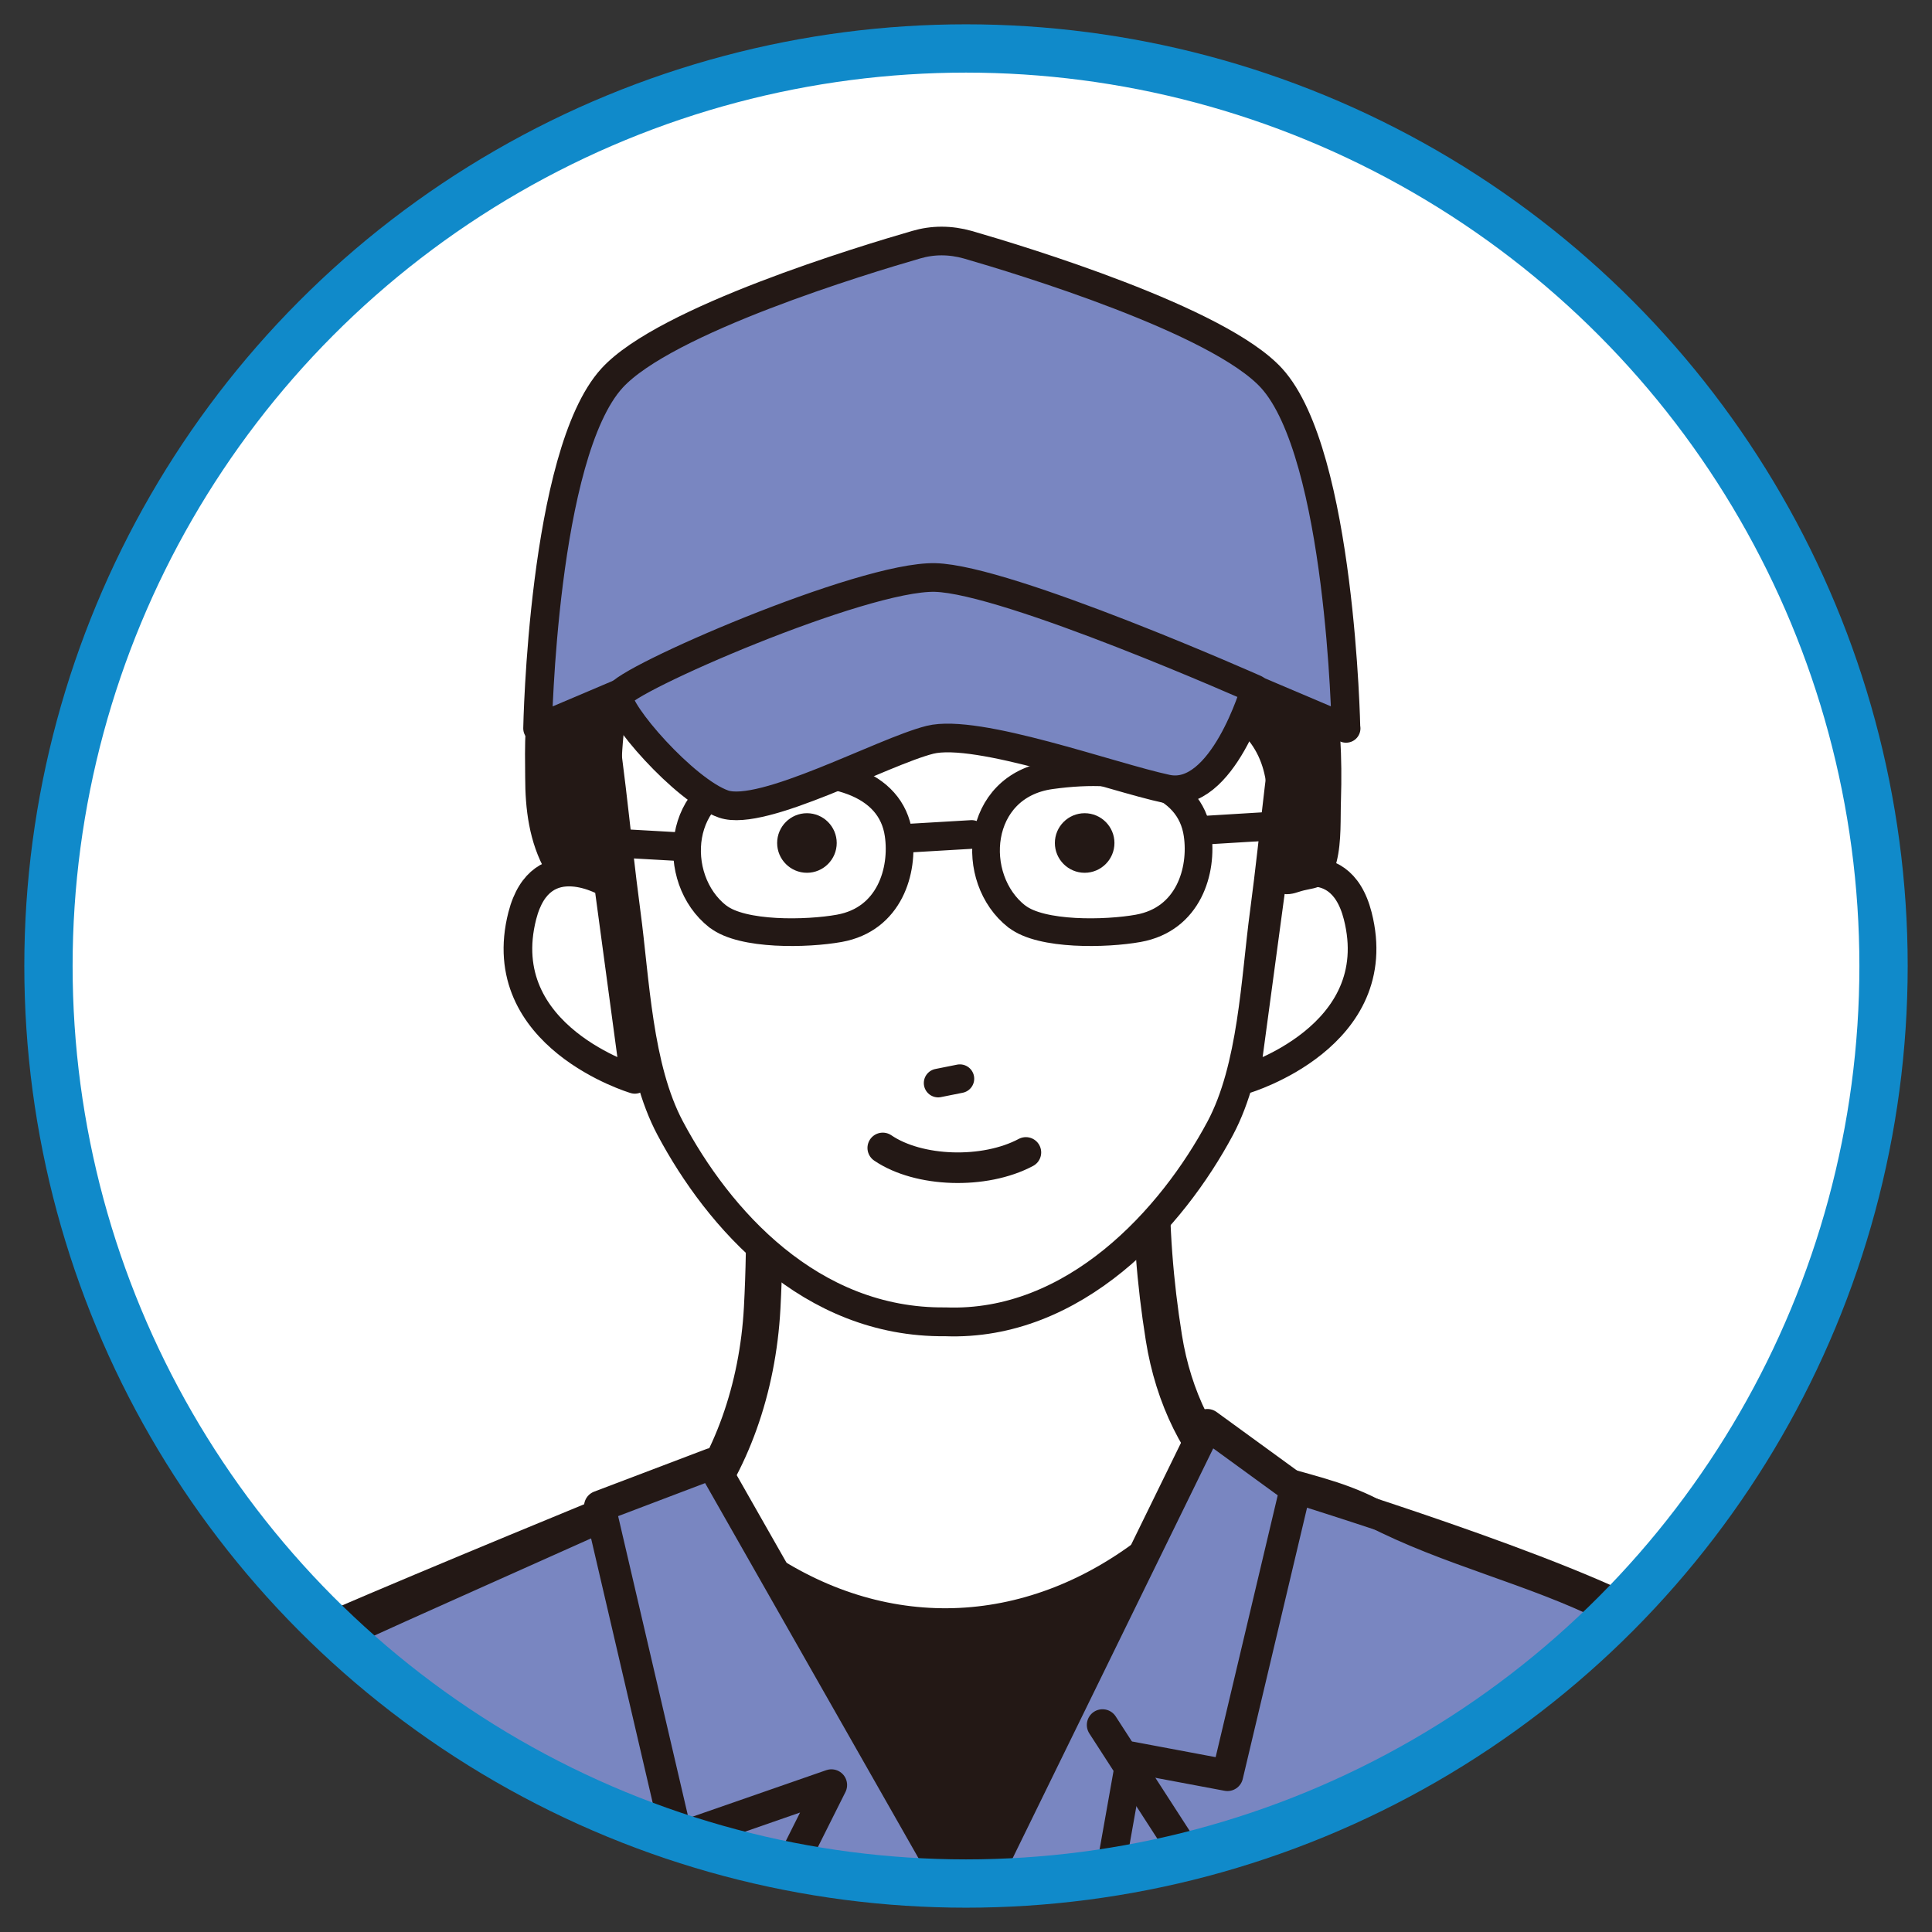 <?xml version="1.0" encoding="UTF-8"?>
<svg id="uuid-1b33669d-a762-4b03-9d53-39e6f1825ea1" data-name="レイヤー 1" xmlns="http://www.w3.org/2000/svg" width="120" height="120" xmlns:xlink="http://www.w3.org/1999/xlink" viewBox="0 0 120 120">
  <rect x="0" y="0" width="120" height="120" fill="#333333" stroke="none"/>
  <defs>
    <style>
      .uuid-b9bd9430-1b78-440b-bf91-78aab5f3b564, .uuid-f609233a-010b-468d-b845-23286d3d0ebc, .uuid-feeb7ffd-4b18-41ca-9a8e-cf2f3743f99d, .uuid-957b3c7c-8958-47a4-a7c6-77f01a7974cc, .uuid-bcf3c0c9-b1e0-4113-84d5-5d3f4fd2dc93, .uuid-987776bd-46e5-446f-bf1a-2a0cb9d324bc, .uuid-5acae4db-4f9d-4850-89aa-4c62249e25c6 {
        fill: none;
      }

      .uuid-0e9975b7-7692-4d79-a520-80f9ef4da0af {
        stroke-width: 1.79px;
      }

      .uuid-0e9975b7-7692-4d79-a520-80f9ef4da0af, .uuid-8021a105-14f2-49d8-bd39-5494f200b809, .uuid-7bf9a926-6266-48fb-8d14-5ad285085674, .uuid-326b3c00-e78e-4c4c-a58f-ece047476195, .uuid-23951298-9429-4719-9873-7fa1983570a6 {
        fill: #fff;
      }

      .uuid-0e9975b7-7692-4d79-a520-80f9ef4da0af, .uuid-8021a105-14f2-49d8-bd39-5494f200b809, .uuid-7bf9a926-6266-48fb-8d14-5ad285085674, .uuid-3c8aecd9-744f-43df-b68d-6e223e3fca04, .uuid-59693ac8-477a-42e8-ad01-cdeda742bd37, .uuid-f609233a-010b-468d-b845-23286d3d0ebc, .uuid-feeb7ffd-4b18-41ca-9a8e-cf2f3743f99d, .uuid-bcf3c0c9-b1e0-4113-84d5-5d3f4fd2dc93, .uuid-987776bd-46e5-446f-bf1a-2a0cb9d324bc, .uuid-5acae4db-4f9d-4850-89aa-4c62249e25c6 {
        stroke: #231815;
        stroke-linecap: round;
        stroke-linejoin: round;
      }

      .uuid-8021a105-14f2-49d8-bd39-5494f200b809, .uuid-59693ac8-477a-42e8-ad01-cdeda742bd37, .uuid-f609233a-010b-468d-b845-23286d3d0ebc {
        stroke-width: 1.78px;
      }

      .uuid-7bf9a926-6266-48fb-8d14-5ad285085674 {
        stroke-width: 2.27px;
      }

      .uuid-326b3c00-e78e-4c4c-a58f-ece047476195, .uuid-957b3c7c-8958-47a4-a7c6-77f01a7974cc {
        stroke: #108aca;
        stroke-miterlimit: 10;
        stroke-width: 3px;
      }

      .uuid-3c8aecd9-744f-43df-b68d-6e223e3fca04 {
        fill: #7986c1;
        stroke-width: 1.78px;
      }

      .uuid-178c8ed6-38e0-4600-a569-be85f268650f {
        clip-path: url(#uuid-37def370-767e-4428-8159-e81eb7af7db2);
      }

      .uuid-59693ac8-477a-42e8-ad01-cdeda742bd37, .uuid-a2b53d0c-3c0e-4771-a356-c04a99cabcc7 {
        fill: #231815;
      }

      .uuid-feeb7ffd-4b18-41ca-9a8e-cf2f3743f99d {
        stroke-width: 1.72px;
      }

      .uuid-bcf3c0c9-b1e0-4113-84d5-5d3f4fd2dc93 {
        stroke-width: 1.95px;
      }

      .uuid-987776bd-46e5-446f-bf1a-2a0cb9d324bc {
        stroke-width: 1.87px;
      }

      .uuid-5acae4db-4f9d-4850-89aa-4c62249e25c6 {
        stroke-width: 1.9px;
      }
    </style>
    <clipPath id="uuid-37def370-767e-4428-8159-e81eb7af7db2">
      <circle class="uuid-326b3c00-e78e-4c4c-a58f-ece047476195" cx="60" cy="60" r="56.99"/>
    </clipPath>
  </defs>
  <circle class="uuid-23951298-9429-4719-9873-7fa1983570a6" cx="60" cy="60" r="56.99"/>
  <g class="uuid-178c8ed6-38e0-4600-a569-be85f268650f">
    <g>
      <g id="uuid-2099b536-d495-496b-8d37-8660c8d787a6" data-name="body">
        <path class="uuid-3c8aecd9-744f-43df-b68d-6e223e3fca04" d="M6.39,146.6c.96-10.51,1.92-21.04,3.8-31.43.86-4.77,3.31-8.9,7.38-11.66,1.43-.97,3.02-1.7,4.6-2.41,3.49-1.59,6.99-3.14,10.49-4.71,1.99-.89,3.98-1.78,5.97-2.67.74-.33,1.49-.76,2.24-1.05,1.56-.6,2.45.06,3.86,1,4.53,3.02,10.03,4.55,15.46,4.3,5.43-.25,10.77-2.27,15.01-5.68.45-.36.92-.76,1.48-.88.61-.14,1.24.06,1.83.25,2.39.77,4.49,1.11,6.76,2.29,4.67,2.43,9.93,3.59,14.64,5.94,4.33,2.17,7.59,5.61,9.47,10.08.82,1.96,1.72,3.89,2.56,5.82,1,2.32,1,5.35,1.36,7.84.79,5.57,1.53,11.16,2.2,16.75.82,6.82,1.55,25.61,2.18,32.45.32,3.42.63,6.84.88,10.27.18,2.52-.03,5.56-.01,8.11-4.06-.25-94.69-.19-103.94-.15-1.05,0-11.18-.12-11.18-.17.33-5.2,1.29-10.45,1.7-15.69.43-5.54.78-23.05,1.28-28.58Z"/>
        <path class="uuid-59693ac8-477a-42e8-ad01-cdeda742bd37" d="M45.56,98.26c-.55-1.78-.53-3.21,1.29-4.16,1.3-.68,2.87-.74,4.31-.9,3.03-.34,6.08-.43,9.13-.53,2.63-.08,5.26-.16,7.88-.2,1.6-.03,3.24-.03,4.76.47.35.12.72.29.86.63.09.22.06.46.03.7-.16,1.3-.33,2.62-.78,3.86-.49,1.32-1.29,2.5-2.05,3.69-2.85,4.48-5.18,9.28-6.93,14.29-.34.96-.66,1.95-1.25,2.78s-1.5,1.5-2.52,1.53c-1.54.04-2.73-1.33-3.5-2.66-.91-1.56-1.58-3.24-2.36-4.87-2.44-5.1-5.86-9.66-8.64-14.58-.07-.12-.18-.25-.3-.21-.13.04.03.29.07.16Z"/>
        <path class="uuid-7bf9a926-6266-48fb-8d14-5ad285085674" d="M47.43,73.41l.02,1.06c.05,2.26.01,4.52-.11,6.77-.27,5.02-1.94,9.71-4.68,13.06h0l4.54,3.06c7.85,5.29,17.12,4.83,24.67-1.21l4.92-3.94h0c-2.29-2.15-3.91-5.4-4.5-9.12-.55-3.44-.82-6.81-.77-10.69h0l-24.09,1.01Z"/>
        <path class="uuid-b9bd9430-1b78-440b-bf91-78aab5f3b564" d="M6.39,146.6c.96-10.51,1.92-21.04,3.8-31.43.86-4.77,3.31-8.9,7.38-11.66,1.43-.97,3.02-1.7,4.6-2.41,3.49-1.59,6.99-3.14,10.49-4.71,1.99-.89,3.98-1.78,5.97-2.67.74-.33,1.49-.76,2.24-1.05,1.56-.6,2.45.06,3.86,1,4.53,3.02,10.03,4.55,15.46,4.3,5.43-.25,10.77-2.27,15.01-5.68.45-.36.92-.76,1.48-.88.61-.14,1.24.06,1.83.25,2.39.77,4.49,1.11,6.76,2.29,4.67,2.43,9.93,3.59,14.64,5.94,4.33,2.17,7.59,5.61,9.47,10.08.82,1.96,1.72,3.89,2.56,5.82,1,2.32,1,5.35,1.36,7.84.79,5.57,1.53,11.16,2.2,16.75.82,6.82,1.55,25.61,2.18,32.45.32,3.42.63,6.84.88,10.27.18,2.52-.03,5.56-.01,8.11-4.06-.25-94.69-.19-103.94-.15-1.05,0-11.18-.12-11.18-.17.33-5.2,1.29-10.45,1.7-15.69.43-5.54.78-23.05,1.28-28.58Z"/>
        <path class="uuid-987776bd-46e5-446f-bf1a-2a0cb9d324bc" d="M75.04,91.76c2.1-.02,4.19.29,6.19.92,6.86,2.17,22.88,7.46,23.68,9.97"/>
        <path class="uuid-987776bd-46e5-446f-bf1a-2a0cb9d324bc" d="M16.92,102.65c3.54-1.67,14.14-6.06,20.39-8.63,2.26-.93,4.63-1.54,7.04-1.82"/>
        <path class="uuid-987776bd-46e5-446f-bf1a-2a0cb9d324bc" d="M105.37,103.07s5.92,5.26,7.84,16.43c.77,4.46,6.15,70.99,6.15,70.99"/>
        <path class="uuid-987776bd-46e5-446f-bf1a-2a0cb9d324bc" d="M16.77,102.86s-5.92,5.26-7.84,16.43c-.77,4.46-5.92,70.78-5.92,70.78"/>
        <path class="uuid-987776bd-46e5-446f-bf1a-2a0cb9d324bc" d="M21.23,189.75c.26-5.73.54-23.88.84-30.53.27-6,.49-24.99.41-25.59l-5.67-19.73"/>
        <polyline class="uuid-987776bd-46e5-446f-bf1a-2a0cb9d324bc" points="100.06 190.21 100.12 134.75 105.64 113.9"/>
        <polygon class="uuid-3c8aecd9-744f-43df-b68d-6e223e3fca04" points="60.17 118.93 44.23 90.91 37.25 93.56 42.06 114.2 51.64 110.87 47.4 119.34 54.66 123.88 60.17 118.93"/>
        <polyline class="uuid-bcf3c0c9-b1e0-4113-84d5-5d3f4fd2dc93" points="60.17 118.93 44.23 90.91 37.25 93.56 42.06 114.2 51.64 110.87 47.4 119.34 54.66 123.88"/>
        <path class="uuid-3c8aecd9-744f-43df-b68d-6e223e3fca04" d="M70.22,109.14l6.02,1.13,4.22-17.8-5.47-3.98-18.51,37.82s-.9,2.98-1.01,4.74c-.2,3.33.4,58.89.4,58.89l14.35-80.8Z"/>
        <path class="uuid-bcf3c0c9-b1e0-4113-84d5-5d3f4fd2dc93" d="M70.22,109.14l6.02,1.13,4.22-17.8-5.47-3.98-18.51,37.82s-.9,2.98-1.01,4.74c-.2,3.33.4,58.89.4,58.89"/>
        <polyline class="uuid-bcf3c0c9-b1e0-4113-84d5-5d3f4fd2dc93" points="68.48 107.14 74.93 117.12 59.5 126.81"/>
      </g>
      <g>
        <path class="uuid-8021a105-14f2-49d8-bd39-5494f200b809" d="M78.98,54.88s4.18-2.56,5.35,2c1.92,7.52-6.99,10.16-6.99,10.16l1.64-12.16Z"/>
        <path class="uuid-8021a105-14f2-49d8-bd39-5494f200b809" d="M37.79,54.88s-4.18-2.56-5.35,2c-1.92,7.52,6.99,10.16,6.99,10.16l-1.64-12.16Z"/>
        <path class="uuid-0e9975b7-7692-4d79-a520-80f9ef4da0af" d="M80.06,36.09c-2.16-8.24-12.56-11.73-19.95-12.05-.26-.01-.51-.02-.77-.02h-1.26c-.26,0-.51,0-.77.02-7.4.32-17.8,3.82-19.95,12.05-.44,1.7-.89,3.48-.55,5.2,1.02,5.08,1.39,10.26,2.08,15.41.56,4.17.73,9.61,2.74,13.38,2.97,5.58,8.68,12.11,17.08,12.02,8.04.31,14.1-6.44,17.08-12.02,2.01-3.77,2.18-9.21,2.74-13.38.69-5.15,1.06-10.33,2.08-15.41.35-1.72-.1-3.5-.55-5.2Z"/>
        <path class="uuid-59693ac8-477a-42e8-ad01-cdeda742bd37" d="M77.92,31.75c2.09,3.07,3.38,6.66,4.01,10.33.43,2.5.55,5.04.47,7.57-.04,1.16.04,2.55-.25,3.68-.31,1.19-.6.84-1.76,1.22-.24.08-.53.17-.74.02-.2-.15-.22-.44-.21-.69.09-2.79.73-5.79-1.02-8.22-1.3-1.75-4.23-2.84-6.09-4.07-2.43-1.61-5.29-2.62-7.54-4.48-1.91-1.58-6.32-5.94-6.05-8.74-.39,4.01.48,8.13,2.46,11.63-5.29-1.78-9.63-6.2-11.33-11.53-3.16,1.12-5.7,3.54-7.77,6.18-1.49,1.91-2.81,4-3.43,6.35-.7,2.65-1.03,5.38-.96,8.13.03,1.06.57,2.79.25,3.79-.34,1.08-1.57,1.08-2.57,1.14-.17.01-.35.02-.49-.08-.09-.06-.16-.16-.21-.26-.95-1.65-1.18-3.57-1.18-5.44,0-1.79-.16-4.24.79-5.82.32-.53.83-.89,1.18-1.39.53-.77.74-1.71,1.09-2.56.74-1.78,1.72-3.47,2.99-4.93,1.59-1.83,3.58-3.28,5.63-4.58,4.99-3.17,10.74-5.68,16.63-5.19,3,.25,5.88,1.26,8.72,2.27.98.35,1.97.7,2.88,1.21,1.48.83,2.69,2.06,3.73,3.41.27.35.52.7.77,1.06Z"/>
      </g>
      <g id="uuid-28decc73-a3a5-469c-87f5-4a7701b93d4b" data-name="eye">
        <path class="uuid-a2b53d0c-3c0e-4771-a356-c04a99cabcc7" d="M65.52,52.36c0,1.02.83,1.85,1.85,1.85s1.85-.83,1.85-1.85-.83-1.85-1.85-1.85-1.85.83-1.85,1.85Z"/>
        <path class="uuid-a2b53d0c-3c0e-4771-a356-c04a99cabcc7" d="M48.27,52.36c0,1.02.83,1.85,1.85,1.85s1.85-.83,1.85-1.85-.83-1.85-1.85-1.85-1.85.83-1.85,1.85Z"/>
        <path class="uuid-feeb7ffd-4b18-41ca-9a8e-cf2f3743f99d" d="M63.17,56.93c1.51,1.18,5.53,1.09,7.53.73,3.13-.56,4.01-3.59,3.68-5.84-.46-3.2-4.12-4.36-9.13-3.66-4.67.66-5.11,6.41-2.09,8.77Z"/>
        <path class="uuid-feeb7ffd-4b18-41ca-9a8e-cf2f3743f99d" d="M44.6,56.93c1.51,1.18,5.53,1.09,7.53.73,3.13-.56,4.01-3.59,3.68-5.84-.46-3.2-4.12-4.36-9.13-3.66-4.67.66-5.11,6.41-2.09,8.77Z"/>
        <line class="uuid-f609233a-010b-468d-b845-23286d3d0ebc" x1="56.1" y1="52.08" x2="60.35" y2="51.83"/>
        <line class="uuid-f609233a-010b-468d-b845-23286d3d0ebc" x1="37.63" y1="52.33" x2="41.87" y2="52.57"/>
        <line class="uuid-f609233a-010b-468d-b845-23286d3d0ebc" x1="74.73" y1="51.57" x2="78.84" y2="51.32"/>
      </g>
      <g id="uuid-8d0ececc-d807-4f4f-878e-dfdb082c2b26" data-name="cap">
        <path class="uuid-3c8aecd9-744f-43df-b68d-6e223e3fca04" d="M83.6,45.24s-.32-17.02-4.62-21.75c-3.29-3.61-15.58-7.34-18.87-8.29-.53-.15-1.08-.23-1.63-.23h0c-.54,0-1.07.08-1.58.23-3.25.94-15.59,4.67-18.89,8.29-4.31,4.73-4.62,21.75-4.62,21.75l11.87-5.04,13.24-1.86,13.24,1.86,11.87,5.04Z"/>
        <path class="uuid-3c8aecd9-744f-43df-b68d-6e223e3fca04" d="M77.96,42.8s-2.02,6.94-5.49,6.2-11.77-3.78-14.71-3.05c-2.94.74-10.4,4.83-12.82,3.99-2.42-.84-6.72-5.78-6.51-6.72.21-.95,15.13-7.46,19.65-7.35,4.52.11,19.88,6.93,19.88,6.93Z"/>
      </g>
      <path id="uuid-4642a616-768f-4799-88d1-850e71755e4b" data-name="mouth" class="uuid-5acae4db-4f9d-4850-89aa-4c62249e25c6" d="M63.72,71.58c-2.57,1.37-6.66,1.24-8.89-.28"/>
      <line id="uuid-0d0b75e5-35f0-4c1d-87a5-c4f07acb37a6" data-name="nose" class="uuid-f609233a-010b-468d-b845-23286d3d0ebc" x1="59.62" y1="67" x2="58.27" y2="67.27"/>
    </g>
  </g>
  <circle class="uuid-957b3c7c-8958-47a4-a7c6-77f01a7974cc" cx="60" cy="60" r="56.99"/>
</svg>